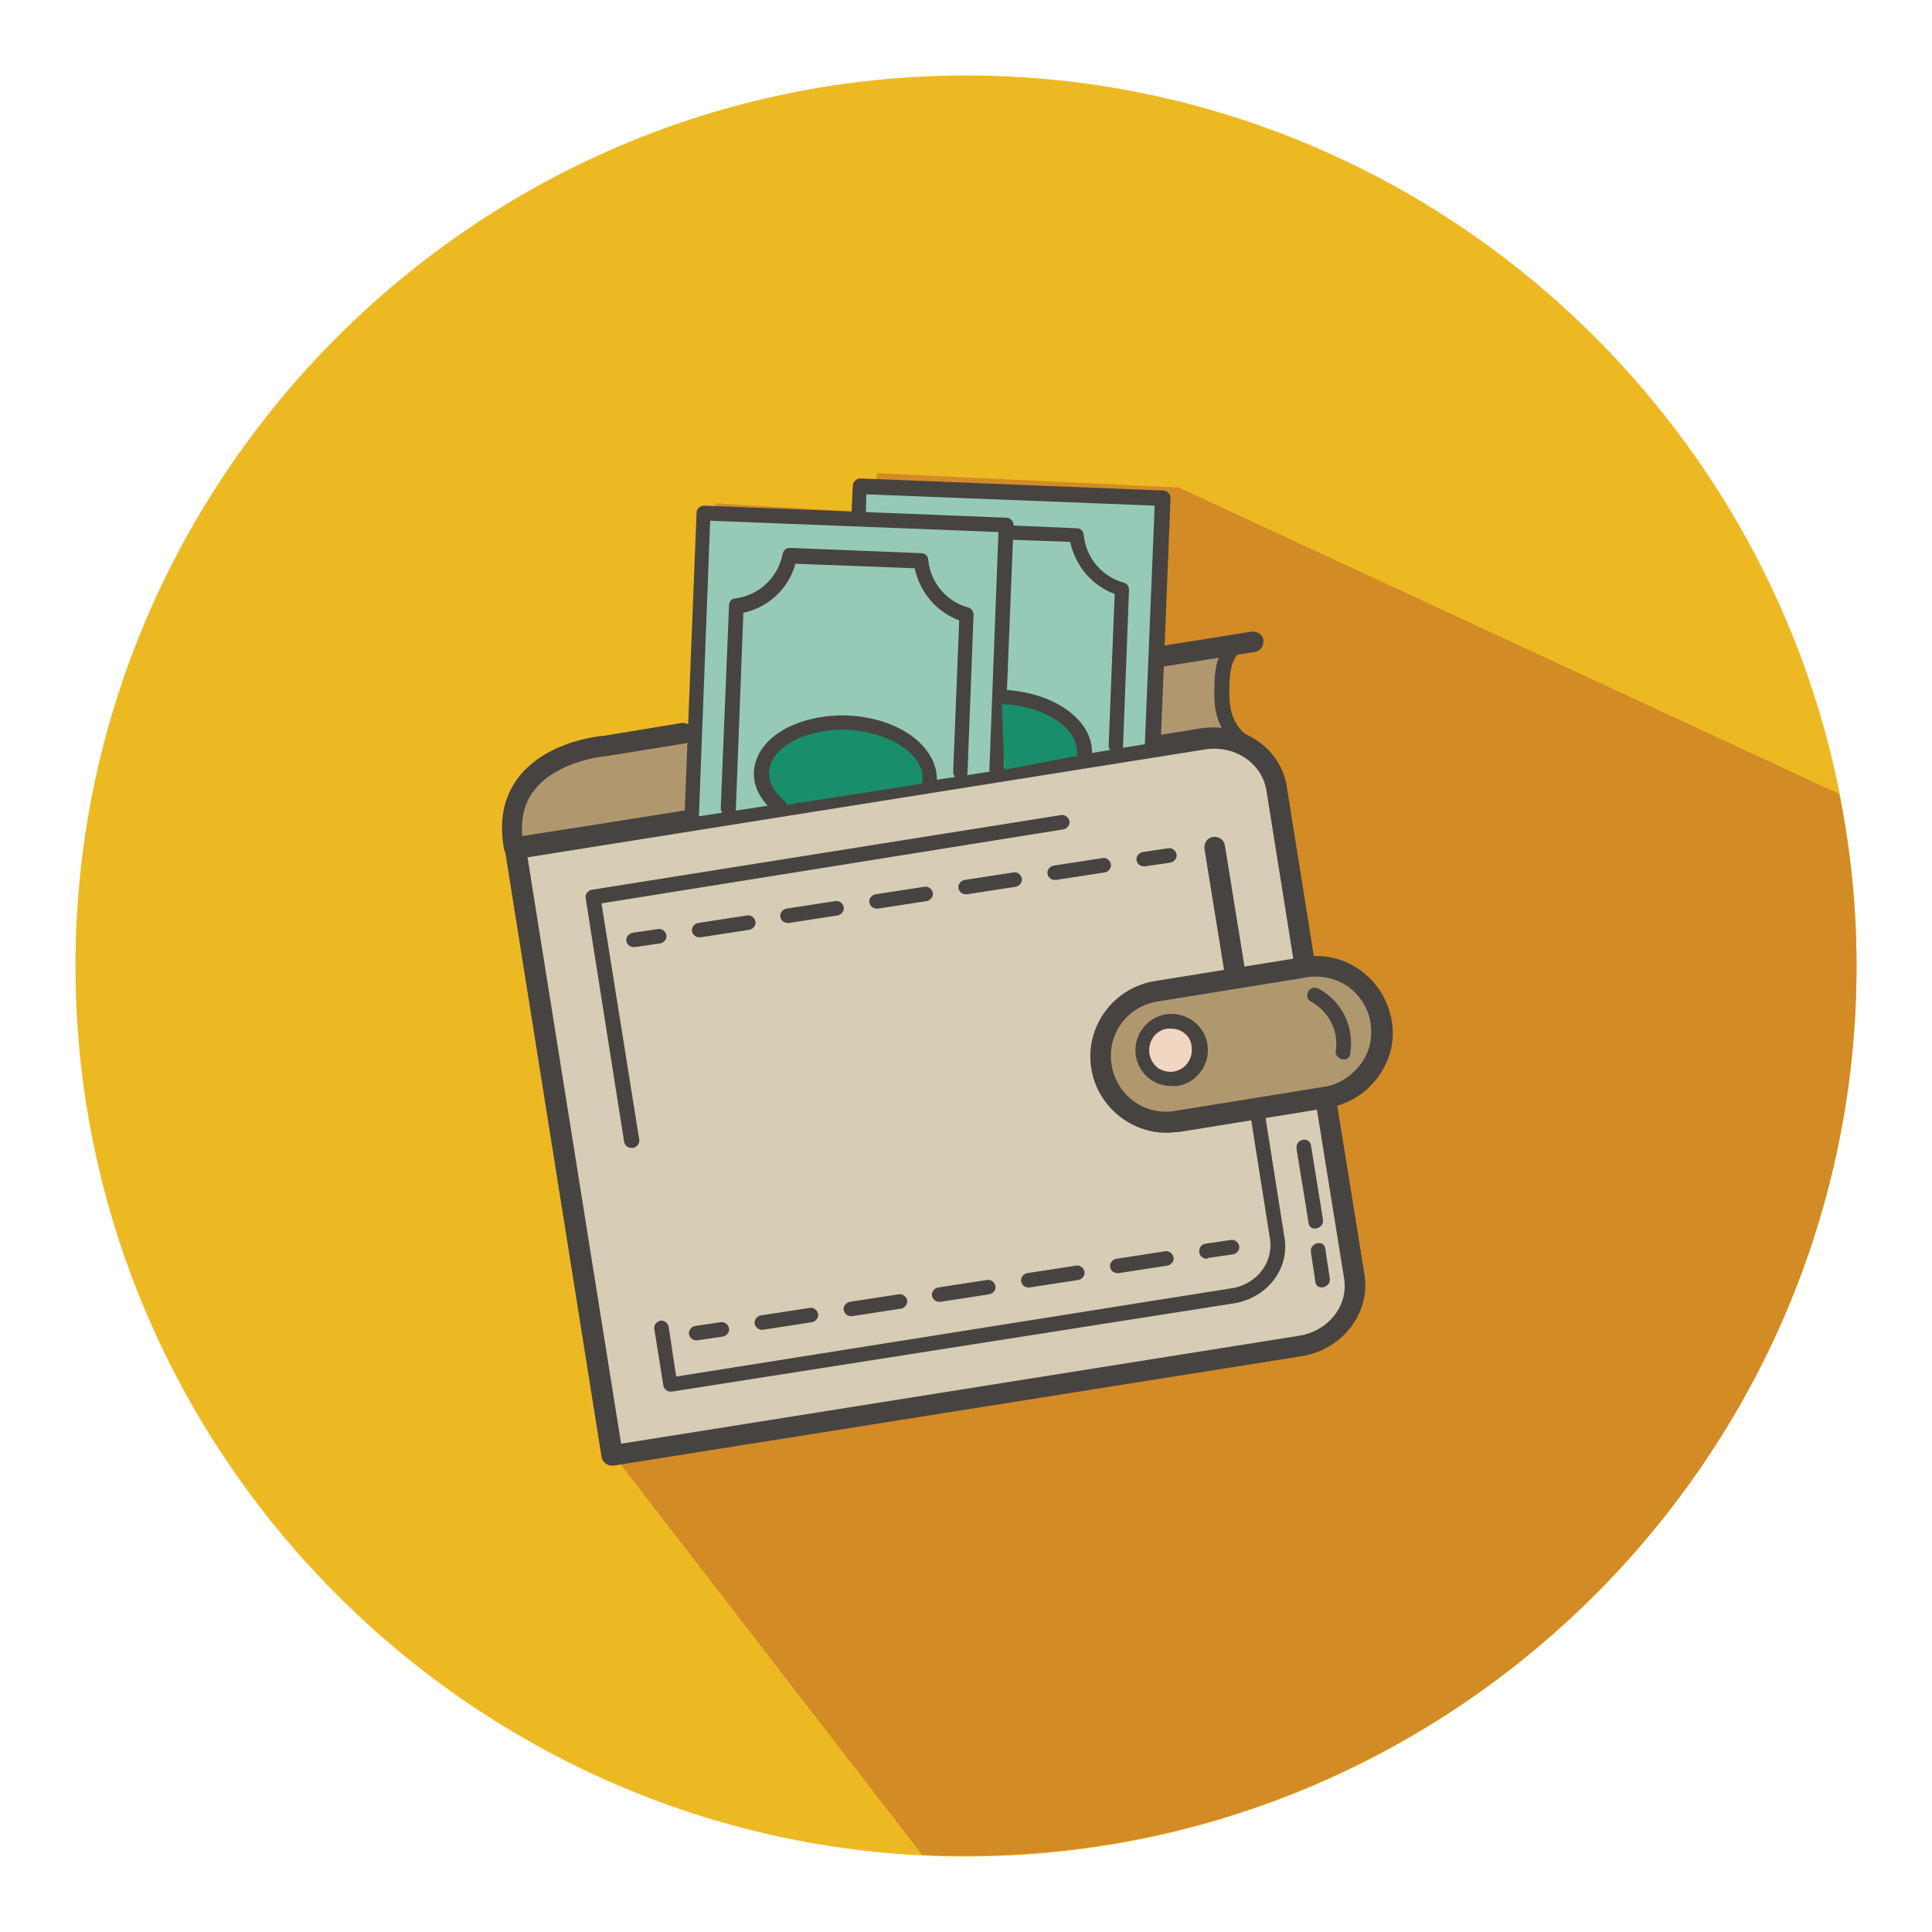 <?xml version="1.0" encoding="utf-8"?>
<!-- Svg Vector Icons : http://www.onlinewebfonts.com/icon -->
<!DOCTYPE svg PUBLIC "-//W3C//DTD SVG 1.1//EN" "http://www.w3.org/Graphics/SVG/1.1/DTD/svg11.dtd">
<svg version="1.1" xmlns="http://www.w3.org/2000/svg" xmlns:xlink="http://www.w3.org/1999/xlink" x="0px" y="0px" viewBox="0 0 256 256" enable-background="new 0 0 256 256" xml:space="preserve">
<g> <path fill="#edb923" d="M128,246c-64.9,0-118-53.1-118-118C10,63.1,63.1,10,128,10c64.9,0,118,53.1,118,118 C246,192.9,192.9,246,128,246z"/> <path fill="#d38b25" d="M246,128c0-7.8-0.8-15.4-2.3-22.8l-87.5-40.6l-40-1.9l-0.7,5.2l-20.7-1.2L93,96.5L74.9,101l-5.9,6.3v5.6 l12.9,80.7l40.3,52.2c1.9,0.1,3.8,0.1,5.7,0.1C192.9,246,246,192.9,246,128z"/> <path fill="#b0986e" d="M166.1,84.5L79.4,98.7l-7,2.4l-3.2,3.7l-1,5l0.2,2.6l95.2-14.8l-2-4.7l0.6-5.2L166.1,84.5z"/> <path fill="#d7ccb5" d="M172.9,128.1l-3.8-23.8c-0.7-4.3-5.1-7.3-9.7-6.5l-91.2,14.5l12.8,80.4l91.2-14.5c4.6-0.7,7.9-4.9,7.2-9.2 l-3.8-23.6"/> <path fill="#474341" d="M81.1,194.2c-0.7,0-1.3-0.5-1.4-1.2l-12.8-80.4c-0.1-0.8,0.4-1.5,1.1-1.6l91.2-14.5 c5.4-0.8,10.5,2.6,11.3,7.7l3.8,23.8c0.1,0.8-0.4,1.5-1.1,1.6c-0.8,0.1-1.5-0.4-1.6-1.1v0l-3.8-23.8c-0.6-3.6-4.2-6-8.1-5.4 l-89.8,14.3l12.4,77.7l89.8-14.3c3.9-0.6,6.6-4,6-7.6l-3.8-23.6c-0.1-0.8,0.4-1.5,1.1-1.6c0.8-0.1,1.5,0.4,1.6,1.1l3.8,23.6 c0.8,5.1-2.9,9.9-8.3,10.8l-91.2,14.5C81.2,194.2,81.1,194.2,81.1,194.2"/> <path fill="#96cab7" d="M153,98.4l1.5-31.9l-40.1-1.9l-3.9,40.8L153,98.4z"/> <path fill="#96cab7" d="M91.7,108.3l1.6-40.3l40.1,1.6l-1.3,32.5"/> <path fill="#474341" d="M91.7,109.2L91.7,109.2c-0.6,0-1-0.5-1-1l1.6-40.3c0-0.5,0.5-0.9,1-0.9l40.1,1.6c0.5,0,0.9,0.5,0.9,1 l-1.3,32.5c0,0.5-0.5,0.9-1,0.9c-0.5,0-0.9-0.5-0.9-1l1.2-31.5l-38.2-1.5l-1.5,39.4C92.6,108.8,92.2,109.2,91.7,109.2"/> <path fill="#474341" d="M68.2,113.7c-0.7,0-1.2-0.5-1.4-1.1c-0.7-3.8-0.1-7,1.9-9.6c3.8-4.9,11-5.5,11.3-5.5l10.3-1.7 c0.7-0.1,1.5,0.4,1.6,1.1c0.1,0.8-0.4,1.5-1.1,1.6l-10.5,1.7c-0.2,0-6.5,0.6-9.5,4.5c-1.3,1.6-1.8,3.7-1.6,6.1l6.4-1 c0.8-0.1,1.5,0.4,1.6,1.1c0.1,0.8-0.4,1.5-1.1,1.6l-7.8,1.2C68.4,113.7,68.3,113.7,68.2,113.7 M83.7,152.1c-0.5,0-0.9-0.3-1-0.8 L77.6,119c-0.1-0.5,0.3-1,0.8-1.1l62.2-9.9c0.5-0.1,1,0.3,1.1,0.8c0.1,0.5-0.3,1-0.8,1.1h0l-61.2,9.8l5,31.3c0.1,0.5-0.3,1-0.8,1.1 C83.8,152.1,83.8,152.1,83.7,152.1 M163.8,131c-0.7,0-1.3-0.5-1.4-1.2l-2.8-17.3c-0.1-0.8,0.4-1.5,1.1-1.6c0.8-0.1,1.5,0.4,1.6,1.1 l2.8,17.3c0.1,0.8-0.4,1.5-1.1,1.6C164,131,163.9,131,163.8,131 M88.9,184.4c-0.5,0-0.9-0.3-1-0.8l-1.2-7.5c-0.1-0.5,0.3-1,0.8-1.1 c0.5-0.1,1,0.3,1.1,0.8l1,6.6l73.6-11.7c3.3-0.5,5.5-3.4,5.1-6.4l-2.7-17.1c-0.1-0.5,0.3-1,0.8-1.1c0.5-0.1,1,0.3,1.1,0.8l2.7,17.1 c0.7,4.1-2.3,8-6.7,8.7L89,184.4C89,184.4,88.9,184.4,88.9,184.4"/> <path fill="#b0986e" d="M175.8,145.4l-19.8,3.2c-4.8,0.8-9.3-2.5-10-7.3c-0.8-4.8,2.5-9.3,7.3-10l19.8-3.2c4.8-0.8,9.3,2.5,10,7.3 C183.8,140.1,180.5,144.6,175.8,145.4"/> <path fill="#474341" d="M154.6,150.1c-4.9,0-9.2-3.6-10-8.5c-0.9-5.5,2.9-10.7,8.4-11.6l19.8-3.2c2.7-0.4,5.3,0.2,7.5,1.8 c2.2,1.6,3.6,3.9,4.1,6.6s-0.2,5.3-1.8,7.5c-1.6,2.2-3.9,3.6-6.6,4.1l-19.8,3.2C155.6,150,155.1,150.1,154.6,150.1 M174.4,129.4 c-0.4,0-0.8,0-1.2,0.1l-19.8,3.2c-4,0.6-6.8,4.4-6.1,8.4c0.6,4,4.4,6.8,8.4,6.1l19.8-3.2h0c1.9-0.3,3.6-1.4,4.8-3 c1.2-1.6,1.6-3.5,1.3-5.5c-0.3-1.9-1.4-3.6-3-4.8C177.4,129.9,175.9,129.4,174.4,129.4"/> <path fill="#f1d6c1" d="M159,138.5c0.3,2.1-1.1,4-3.2,4.4c0,0,0,0,0,0c-2.1,0.3-4-1.1-4.4-3.2s1.1-4,3.2-4.4 C156.7,135,158.7,136.5,159,138.5L159,138.5"/> <path fill="#474341" d="M155.2,143.9c-1,0-2-0.3-2.8-0.9c-1-0.7-1.7-1.9-1.9-3.1c-0.4-2.6,1.4-5.1,4-5.5c2.6-0.4,5.1,1.4,5.5,4 c0.4,2.6-1.4,5.1-4,5.5C155.7,143.9,155.5,143.9,155.2,143.9 M155.2,136.3c-0.1,0-0.3,0-0.5,0c-1.6,0.2-2.6,1.7-2.4,3.3 c0.1,0.7,0.5,1.4,1.1,1.9c0.6,0.4,1.4,0.6,2.1,0.5c1.6-0.3,2.6-1.7,2.4-3.3C157.8,137.3,156.6,136.3,155.2,136.3 M96.5,108.1 L96.5,108.1c-0.6,0-1-0.5-1-1l1.1-26.9c0-0.5,0.4-0.9,0.8-0.9c3.2-0.4,5.7-2.8,6.3-5.9c0.1-0.5,0.5-0.8,1-0.8l17.4,0.7 c0.5,0,0.9,0.4,0.9,0.9c0.3,3,2.4,5.5,5.3,6.3c0.4,0.1,0.7,0.5,0.7,1l-0.8,20.9c0,0.5-0.5,0.9-1,0.9c0,0,0,0,0,0 c-0.5,0-0.9-0.5-0.9-1l0.8-20.1c-3-1.1-5.2-3.7-5.9-6.9l-15.8-0.6c-0.9,3.3-3.6,5.8-6.9,6.5l-1,26.1 C97.5,107.7,97,108.1,96.5,108.1"/> <path fill="#188f6a" d="M143.5,100c0.2-3.9-4.7-7.2-10.8-7.4l0.4,9.4L143.5,100z M103.2,106.8c-1.5-1.3-2.4-2.9-2.4-4.6 c0.2-3.9,5.2-6.8,11.4-6.6c6.1,0.2,11.5,3.8,10.9,8.1"/> <path fill="#474341" d="M103.2,107.8c-0.2,0-0.4-0.1-0.6-0.2c-1.8-1.5-2.8-3.4-2.7-5.3c0.1-2.2,1.5-4.2,3.9-5.6 c2.3-1.3,5.3-2,8.5-1.9c4.3,0.2,8.2,1.8,10.3,4.4c1.2,1.5,1.7,3.1,1.5,4.8c-0.1,0.5-0.6,0.9-1.1,0.8c-0.5-0.1-0.9-0.6-0.8-1.1 c0.2-1.1-0.2-2.3-1-3.3c-1.7-2.1-5.2-3.5-8.9-3.7c-2.8-0.1-5.4,0.5-7.4,1.6c-1.9,1.1-2.9,2.5-3,4c-0.1,1.7,1.1,3,2,3.8 c0.4,0.3,0.5,0.9,0.1,1.4C103.8,107.6,103.5,107.8,103.2,107.8 M152.7,99.6L152.7,99.6c-0.6,0-1-0.5-1-1L153,67l-38.2-1.5l-0.1,3.2 c0,0.5-0.5,0.9-1,0.9c-0.5,0-0.9-0.5-0.9-1c0,0,0,0,0,0l0.2-4.2c0-0.3,0.1-0.5,0.3-0.7c0.2-0.2,0.4-0.3,0.7-0.3l40.1,1.6 c0.3,0,0.5,0.1,0.7,0.3c0.2,0.2,0.3,0.4,0.3,0.7l-1.3,32.5C153.7,99.2,153.3,99.6,152.7,99.6"/> <path fill="#474341" d="M147.9,99.8L147.9,99.8c-0.6,0-1-0.5-1-1l0.8-20.1c-3-1.1-5.2-3.7-5.9-6.9l-8.4-0.3c-0.5,0-0.9-0.5-0.9-1 c0-0.5,0.5-1,1-0.9l9.2,0.4c0.5,0,0.9,0.4,0.9,0.9c0.3,3,2.4,5.5,5.3,6.3c0.4,0.1,0.7,0.5,0.7,1l-0.8,20.9 C148.9,99.4,148.5,99.8,147.9,99.8 M143.7,100.7L143.7,100.7c-0.6,0-1-0.5-1-1c0.1-3.3-4.4-6.2-9.9-6.4c-0.5,0-0.9-0.5-0.9-1 c0,0,0,0,0,0c0-0.5,0.5-0.9,1-0.9c6.8,0.3,11.9,4,11.8,8.4C144.7,100.3,144.3,100.7,143.7,100.7 M154.1,88.4 c-0.7,0-1.3-0.5-1.4-1.2c-0.1-0.8,0.4-1.5,1.2-1.6l11.9-1.9c0.8-0.1,1.5,0.4,1.6,1.1c0.1,0.8-0.4,1.5-1.2,1.6l-11.9,1.9 C154.3,88.3,154.2,88.4,154.1,88.4"/> <path fill="#474341" d="M163.5,84.7c-2.6,1.5-2.6,4.8-2.6,7.4c0,2.9,1,5.4,3.4,7.1c1,0.7,2-1,1-1.7c-1.8-1.3-2.4-3.3-2.4-5.4 c0-1.7-0.1-4.8,1.6-5.8C165.6,85.8,164.6,84.1,163.5,84.7 M84,125.5c-0.5,0-0.9-0.3-1-0.8c-0.1-0.5,0.3-1,0.8-1.1l3.4-0.5 c0.5-0.1,1,0.3,1.1,0.8c0.1,0.5-0.3,1-0.8,1.1c0,0,0,0,0,0l-3.4,0.5C84.1,125.5,84.1,125.5,84,125.5 M92.7,124.2 c-0.5,0-0.9-0.3-1-0.8c-0.1-0.5,0.3-1,0.8-1.1c0,0,0,0,0,0l6.5-1c0.5-0.1,1,0.3,1.1,0.8c0.1,0.5-0.3,1-0.8,1.1c0,0,0,0,0,0l-6.5,1 C92.8,124.2,92.7,124.2,92.7,124.2 M104.4,122.3c-0.5,0-0.9-0.3-1-0.8c-0.1-0.5,0.3-1,0.8-1.1c0,0,0,0,0,0l6.5-1 c0.5-0.1,1,0.3,1.1,0.8c0.1,0.5-0.3,1-0.8,1.1l-6.5,1C104.5,122.3,104.5,122.3,104.4,122.3 M116.2,120.4c-0.5,0-0.9-0.3-1-0.8 c-0.1-0.5,0.3-1,0.8-1.1c0,0,0,0,0,0l6.5-1c0.5-0.1,1,0.3,1.1,0.8c0.1,0.5-0.3,1-0.8,1.1l-6.5,1 C116.3,120.4,116.3,120.4,116.2,120.4 M128,118.5c-0.5,0-0.9-0.3-1-0.8c-0.1-0.5,0.3-1,0.8-1.1h0l6.5-1c0.5-0.1,1,0.3,1.1,0.8 c0.1,0.5-0.3,1-0.8,1.1l-6.5,1C128.1,118.5,128.1,118.5,128,118.5 M139.8,116.6c-0.5,0-0.9-0.3-1-0.8c-0.1-0.5,0.3-1,0.8-1.1l6.5-1 c0.5-0.1,1,0.3,1.1,0.8c0.1,0.5-0.3,1-0.8,1.1l-6.5,1C139.9,116.6,139.9,116.6,139.8,116.6 M151.6,114.8c-0.5,0-0.9-0.3-1-0.8 c-0.1-0.5,0.3-1,0.8-1.1l3.4-0.5c0.5-0.1,1,0.3,1.1,0.8c0.1,0.5-0.3,1-0.8,1.1l-3.4,0.5C151.7,114.8,151.7,114.8,151.6,114.8  M92.3,177.6c-0.5,0-0.9-0.3-1-0.8c-0.1-0.5,0.3-1,0.8-1.1l3.4-0.5c0.5-0.1,1,0.3,1.1,0.8c0.1,0.5-0.3,1-0.8,1.1c0,0,0,0,0,0 l-3.4,0.5C92.4,177.6,92.4,177.6,92.3,177.6 M101,176.2c-0.5,0-0.9-0.3-1-0.8c-0.1-0.5,0.3-1,0.8-1.1l6.5-1c0.5-0.1,1,0.3,1.1,0.8 c0.1,0.5-0.3,1-0.8,1.1c0,0,0,0,0,0l-6.5,1C101.1,176.2,101,176.2,101,176.2 M112.8,174.4c-0.5,0-0.9-0.3-1-0.8 c-0.1-0.5,0.3-1,0.8-1.1c0,0,0,0,0,0l6.5-1c0.5-0.1,1,0.3,1.1,0.8c0.1,0.5-0.3,1-0.8,1.1c0,0,0,0,0,0l-6.5,1 C112.9,174.4,112.8,174.4,112.8,174.4 M124.5,172.5c-0.5,0-0.9-0.3-1-0.8c-0.1-0.5,0.3-1,0.8-1.1c0,0,0,0,0,0l6.5-1 c0.5-0.1,1,0.3,1.1,0.8c0.1,0.5-0.3,1-0.8,1.1l-6.5,1C124.6,172.5,124.6,172.5,124.5,172.5 M136.3,170.6c-0.5,0-0.9-0.3-1-0.8 c-0.1-0.5,0.3-1,0.8-1.1c0,0,0,0,0,0l6.5-1c0.5-0.1,1,0.3,1.1,0.8c0,0,0,0,0,0c0.1,0.5-0.3,1-0.8,1.1l-6.5,1 C136.4,170.6,136.4,170.6,136.3,170.6 M148.1,168.7c-0.5,0-0.9-0.3-1-0.8c-0.1-0.5,0.3-1,0.8-1.1l6.5-1c0.5-0.1,1,0.3,1.1,0.8 c0.1,0.5-0.3,1-0.8,1.1l-6.5,1C148.2,168.7,148.2,168.7,148.1,168.7 M159.9,166.8c-0.5,0-1-0.4-1-1c0-0.5,0.3-0.9,0.8-1l3.4-0.5 c0.5-0.1,1,0.3,1.1,0.8c0.1,0.5-0.3,1-0.8,1.1c0,0,0,0,0,0l-3.4,0.5C160,166.8,160,166.8,159.9,166.8 M173.7,132.7 c2.3,1.3,3.7,3.8,3.3,6.5c-0.2,1.2,1.7,1.7,1.9,0.5c0.6-3.5-1-7-4.2-8.7C173.5,130.4,172.6,132.1,173.7,132.7 M171.8,152.2 c0.5,3.3,1.1,6.6,1.6,9.9c0.2,1.2,2.1,0.7,1.9-0.5l-1.6-9.9C173.4,150.5,171.6,151,171.8,152.2 M173.7,165.9c0.2,1.3,0.4,2.7,0.6,4 c0.2,1.2,2.1,0.7,1.9-0.5c-0.2-1.3-0.4-2.7-0.6-4C175.4,164.2,173.5,164.7,173.7,165.9"/></g>
</svg>